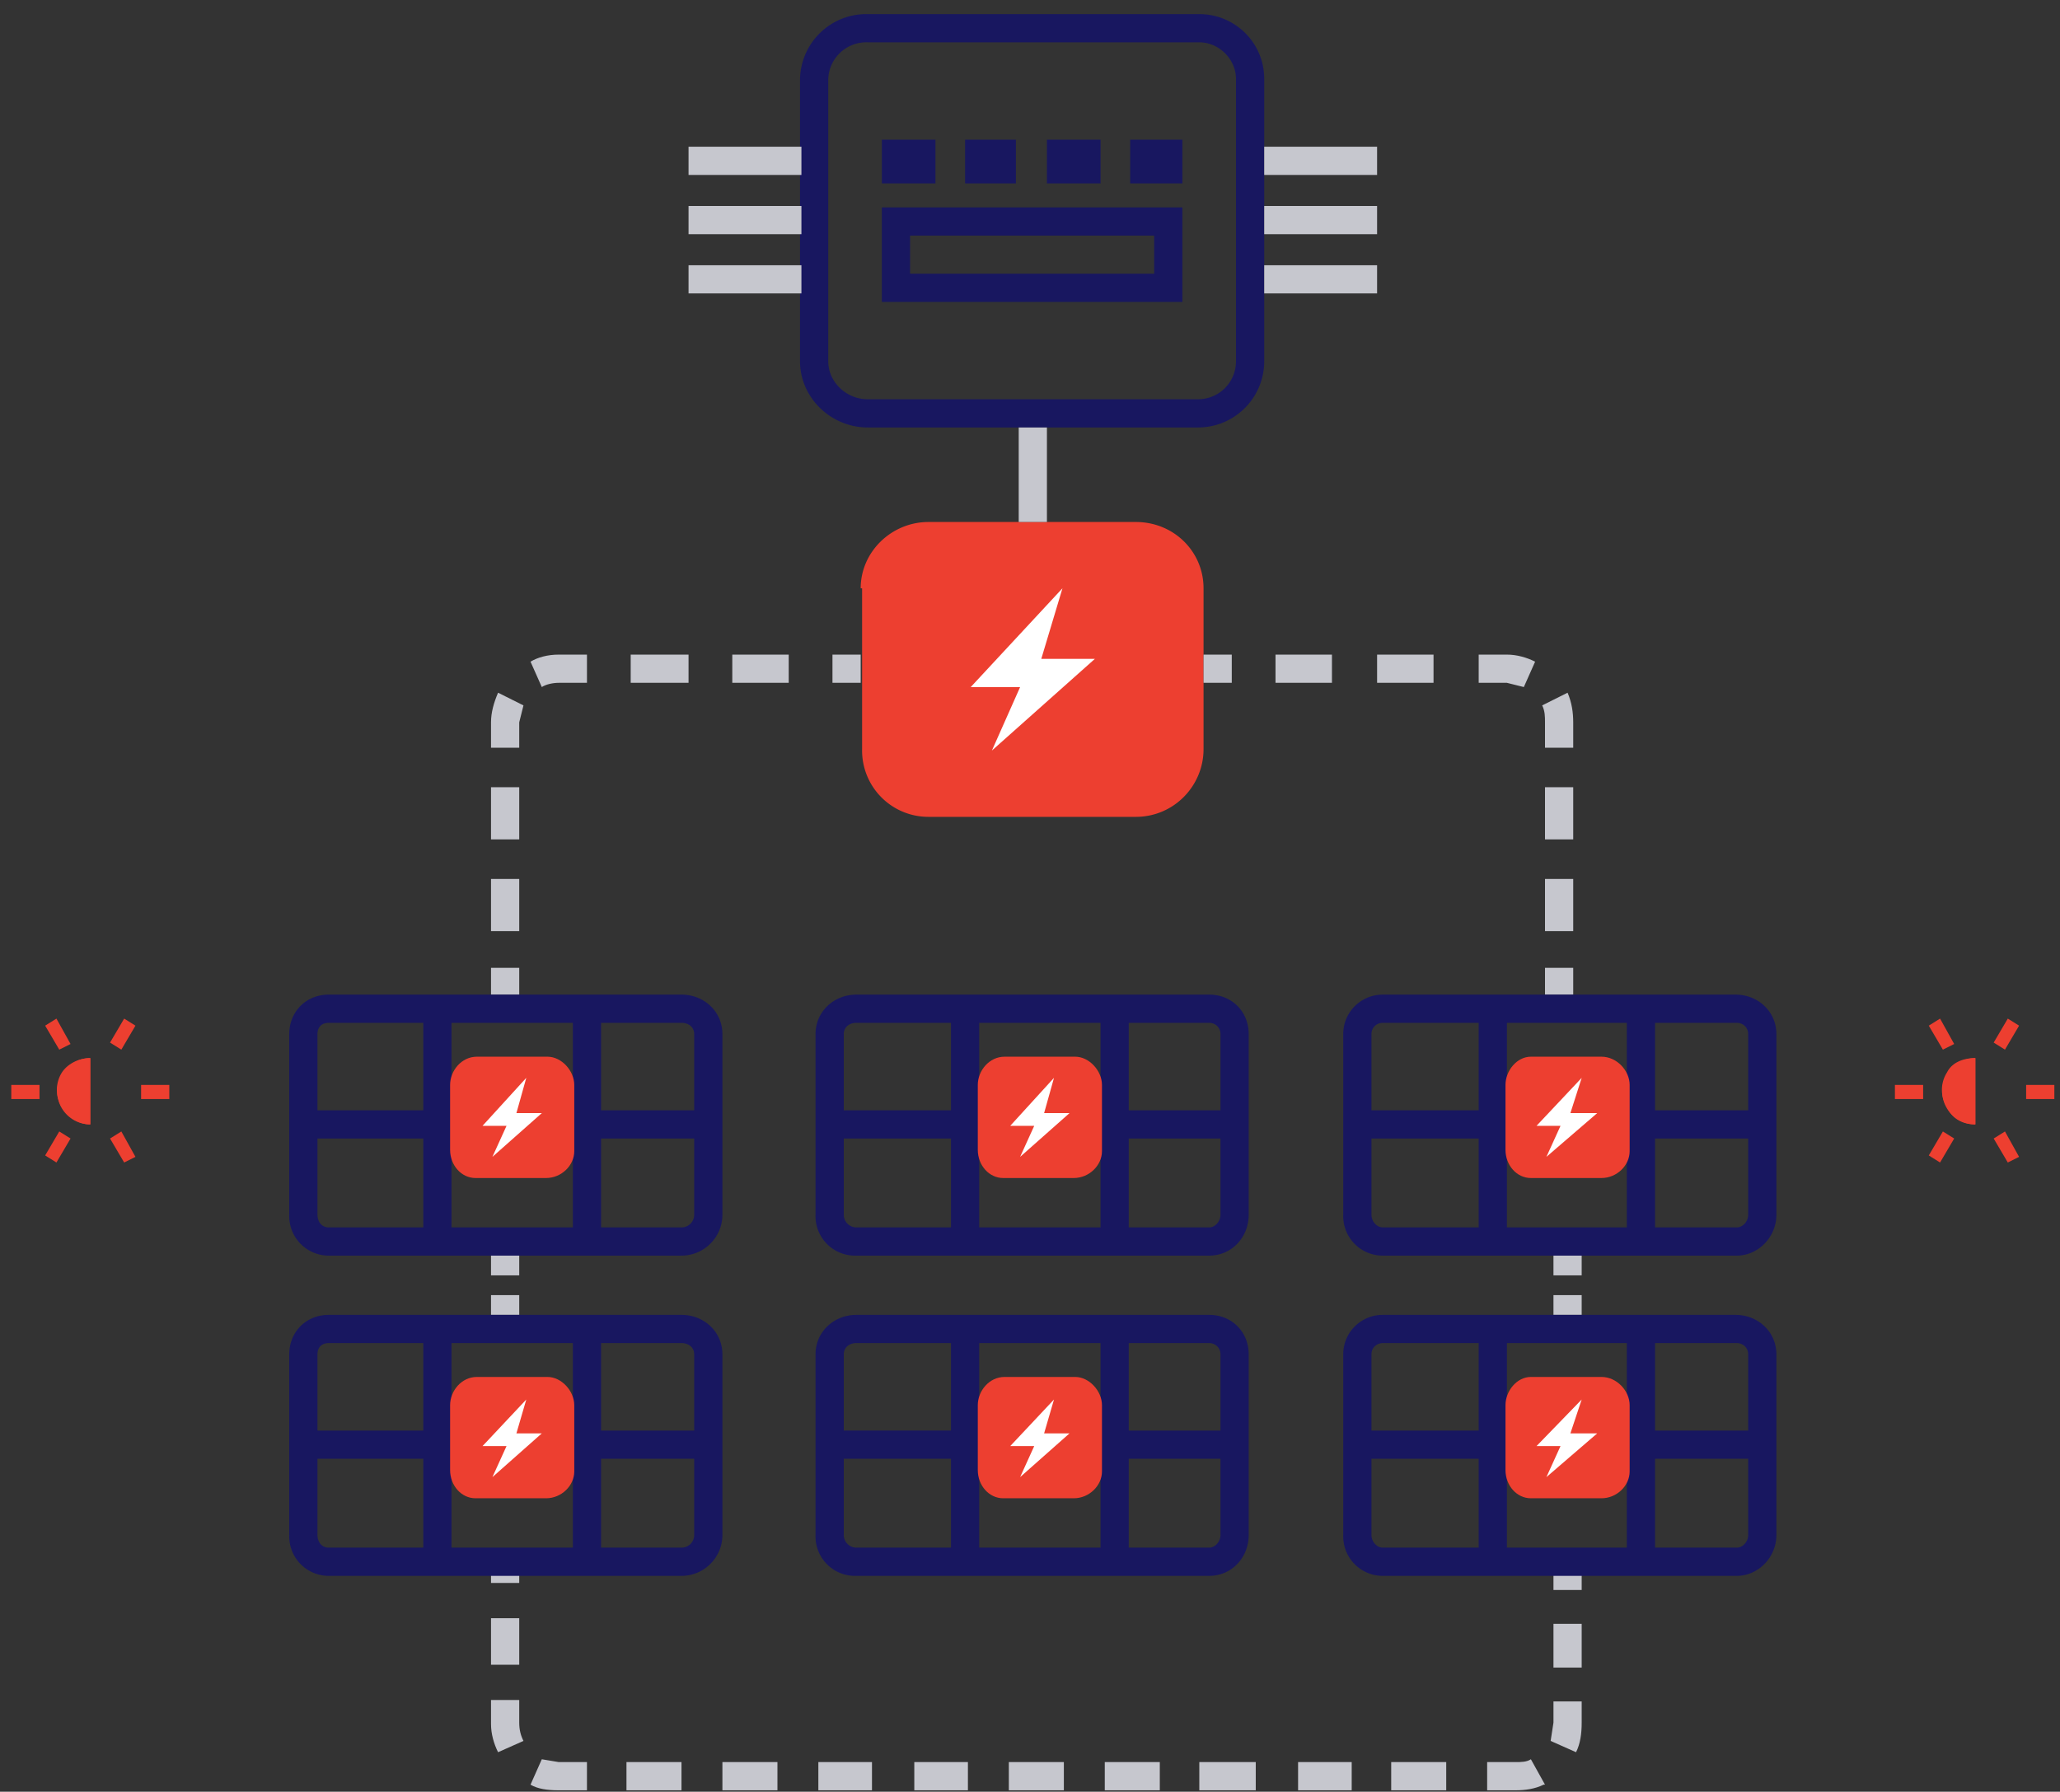 <svg xmlns="http://www.w3.org/2000/svg" width="146" height="127" fill="none"><rect width="100%" height="100%" fill="#333333" stroke="none"/><path fill="#C6C7CE" fill-rule="evenodd" d="M110.1 90.4V89h2v1.4h-2Zm0 2.8v-1.4h2v1.4h-2ZM34.8 90.4V89h2v1.4h-2Zm0 2.8v-1.4h2v1.4h-2Z" clip-rule="evenodd"/><path fill="#181760" fill-rule="evenodd" d="M84.9 3H61.5a2.7 2.7 0 0 0-2.8 2.7v19.9c0 1.5 1.3 2.7 2.8 2.7h23.4c1.5 0 2.7-1.2 2.7-2.7v-20C87.6 4.2 86.4 3 85 3ZM61.5 1a4.7 4.7 0 0 0-4.8 4.7v19.9c0 2.6 2.2 4.7 4.8 4.7h23.4c2.6 0 4.7-2.1 4.7-4.7v-20C89.6 3 87.5 1 85 1H61.5Z" clip-rule="evenodd"/><path fill="#ed3f30" d="M61 41.7c0-2.6 2.2-4.7 4.8-4.7h14.7c2.7 0 4.8 2.1 4.8 4.7v11.4c0 2.6-2.1 4.8-4.8 4.8H65.8a4.7 4.7 0 0 1-4.7-4.8V41.7Z"/><path fill="#C6C7CE" fill-rule="evenodd" d="M89.6 10.4h8v2h-8v-2ZM89.6 14.6h8v2h-8v-2ZM89.6 18.8h8v2h-8v-2ZM48.8 10.4h8v2h-8v-2ZM48.8 14.6h8v2h-8v-2ZM72.2 37v-6.7h2V37h-2ZM111.5 68.6v1.9h-2v-1.9h2Zm0-6.4V66h-2v-3.7h2Zm0-6.4v3.7h-2v-3.7h2Zm0-4.6V53h-2v-1.8c0-.4 0-.8-.2-1.2l1.8-.9c.3.7.4 1.4.4 2.1Zm-4.7-4.8c.7 0 1.4.2 2 .5l-.8 1.8-1.2-.3h-2v-2h2Zm-16.4 0h4v2h-4v-2Zm-5.1 0h2v2h-2v-2Zm12.3 0h4v2h-4v-2ZM34.8 68.6v1.9h2v-1.9h-2Zm0-6.4V66h2v-3.7h-2Zm0-6.4v3.7h2v-3.7h-2Zm0-4.6V53h2v-1.8l.3-1.2-1.8-.9c-.3.7-.5 1.4-.5 2.1Zm4.8-4.8c-.8 0-1.5.2-2 .5l.8 1.8c.3-.2.8-.3 1.2-.3h2v-2h-2Zm16.4 0h-4.1v2h4v-2Zm5 0h-2v2h2v-2Zm-12.2 0h-4.1v2h4.1v-2ZM34.8 112.2v-1.7h2v1.7h-2Zm77.3-1v1.5h-2v-1.5h2ZM34.8 118v-3.3h2v3.3h-2Zm77.3-3v3.2h-2v-3.1h2Zm-77.3 7.1v-1.6h2v1.6c0 .5.1.9.3 1.3l-1.8.8c-.3-.6-.5-1.3-.5-2Zm77.3-1.5v1.5c0 .8-.1 1.5-.4 2.1l-1.8-.8.2-1.3v-1.5h2Zm-2.7 5.9c-.6.3-1.3.4-2 .4h-2v-2h2c.4 0 .8 0 1.1-.2l1 1.8Zm-69.8.4c-.8 0-1.5-.1-2-.4l.8-1.8 1.2.2h2v2h-2Zm62.9 0h-3.9v-2h3.9v2Zm-6.8 0H92v-2h3.8v2Zm-13.5 0h-3.9v-2h3.9v2Zm6.8 0h-4v-2h4v2Zm-13.6 0h-3.9v-2h3.9v2Zm-6.8 0h-3.8v-2h3.8v2Zm-13.5 0h-3.9v-2h3.9v2Zm6.7 0H58v-2h3.8v2Zm-13.5 0h-3.9v-2h3.9v2ZM48.8 18.8h8v2h-8v-2Z" clip-rule="evenodd"/><path fill="#181760" fill-rule="evenodd" d="M81.8 16.7H64.5v2.7h17.3v-2.7Zm-19.3-2v6.7h21.3v-6.7H62.5ZM62.5 9.9V13h3.8V9.9h-3.8ZM74.2 9.9V13H78V9.9h-3.8ZM80.1 9.9V13h3.7V9.9h-3.7ZM68.4 9.9V13H72V9.9h-3.7Z" clip-rule="evenodd"/><path fill="#fff" d="m73.8 46.7 1.5-5-6.5 7h3.5l-2 4.5 7.3-6.5h-3.8Z"/><path fill="#181760" fill-rule="evenodd" d="M78 78.7v-6.2h-8.6v6.2H78Zm2 0v-6.2h5.7c.4 0 .8.3.8.8v5.4H80Zm-2 2h-8.6V87H78v-6.3Zm2 6.3v-6.3h6.5v5.4c0 .5-.4.9-.8.9H80Zm-19.3 2a2.8 2.8 0 0 1-2.9-2.9V73.3c0-1.6 1.3-2.8 2.9-2.8h25c1.6 0 2.8 1.2 2.8 2.8v12.8c0 1.6-1.2 2.9-2.8 2.9h-25Zm6.7-16.5h-6.7c-.5 0-.9.3-.9.8v5.4h7.6v-6.2Zm0 8.2h-7.6v5.4c0 .5.4.9.9.9h6.7v-6.3ZM115.3 78.7v-6.2h-8.5v6.2h8.5Zm2 0v-6.2h5.8c.4 0 .8.3.8.8v5.4h-6.6Zm-2 2h-8.5V87h8.5v-6.3Zm2 6.3v-6.3h6.6v5.4c0 .5-.4.9-.8.9h-5.8ZM98 89a2.8 2.8 0 0 1-2.8-2.9V73.3c0-1.6 1.3-2.8 2.8-2.8h25c1.6 0 2.9 1.2 2.9 2.8v12.8c0 1.6-1.3 2.9-2.8 2.9H98Zm6.8-16.5H98c-.4 0-.8.3-.8.8v5.4h7.6v-6.2Zm0 8.2h-7.6v5.4c0 .5.4.9.8.9h6.8v-6.3ZM40.6 78.7v-6.2H32v6.2h8.6Zm2 0v-6.2h5.7c.5 0 .9.3.9.8v5.4h-6.6Zm-2 2H32V87h8.6v-6.3Zm2 6.3v-6.3h6.6v5.4c0 .5-.4.9-.9.9h-5.7Zm-19.3 2a2.8 2.8 0 0 1-2.8-2.9V73.3c0-1.6 1.2-2.8 2.8-2.8h25c1.6 0 2.9 1.2 2.9 2.8v12.8c0 1.6-1.3 2.9-2.9 2.9h-25ZM30 72.5h-6.7c-.5 0-.8.3-.8.8v5.4H30v-6.2Zm0 8.2h-7.5v5.4c0 .5.3.9.8.9H30v-6.3ZM78 101.4v-6.2h-8.6v6.2H78Zm2 0v-6.2h5.7c.4 0 .8.3.8.8v5.4H80Zm-2 2h-8.6v6.3H78v-6.3Zm2 6.3v-6.3h6.5v5.4c0 .5-.4.9-.8.9H80Zm-19.3 2a2.8 2.8 0 0 1-2.9-2.9V96c0-1.6 1.3-2.8 2.9-2.8h25c1.6 0 2.8 1.2 2.8 2.8v12.8c0 1.6-1.2 2.9-2.8 2.9h-25Zm6.7-16.5h-6.7c-.5 0-.9.3-.9.8v5.4h7.6v-6.2Zm0 8.2h-7.6v5.4c0 .5.4.9.9.9h6.7v-6.3ZM115.3 101.4v-6.2h-8.5v6.2h8.5Zm2 0v-6.2h5.8c.4 0 .8.3.8.8v5.4h-6.6Zm-2 2h-8.5v6.3h8.5v-6.3Zm2 6.3v-6.3h6.6v5.4c0 .5-.4.9-.8.9h-5.8Zm-19.3 2a2.8 2.8 0 0 1-2.8-2.9V96c0-1.6 1.3-2.8 2.8-2.8h25c1.6 0 2.9 1.2 2.9 2.8v12.8c0 1.6-1.3 2.9-2.8 2.9H98Zm6.8-16.5H98c-.4 0-.8.3-.8.8v5.4h7.6v-6.2Zm0 8.2h-7.6v5.4c0 .5.4.9.8.9h6.8v-6.3ZM40.6 101.4v-6.2H32v6.2h8.6Zm2 0v-6.2h5.7c.5 0 .9.3.9.8v5.4h-6.6Zm-2 2H32v6.3h8.6v-6.3Zm2 6.3v-6.3h6.6v5.4c0 .5-.4.9-.9.9h-5.7Zm-19.3 2a2.8 2.8 0 0 1-2.8-2.9V96c0-1.6 1.2-2.8 2.8-2.8h25c1.6 0 2.9 1.2 2.9 2.8v12.8c0 1.6-1.3 2.9-2.9 2.9h-25ZM30 95.2h-6.7c-.5 0-.8.3-.8.8v5.4H30v-6.2Zm0 8.2h-7.5v5.4c0 .5.3.9.8.9H30v-6.3Z" clip-rule="evenodd"/><path fill="#ed3f30" d="M140 77.3v2.4a2.3 2.3 0 1 1 0-4.7v2.3Z"/><path fill="#ed3f30" fill-rule="evenodd" d="M138 76a2.3 2.3 0 0 0 0 2.5c.3.7 1 1.2 2 1.2V75c-1 0-1.7.4-2 1ZM145.6 76.9h-2v1h2v-1Zm-9.3 0h-2v1h2v-1ZM143.1 82l-1-1.8-.8.5 1 1.7.8-.4Zm-4.6-8-1-1.8-.8.5 1 1.7.8-.4ZM137.5 82.4l1-1.7-.8-.5-1 1.7.8.5Zm4.6-8 1-1.7-.8-.5-1 1.7.8.5Z" clip-rule="evenodd"/><path fill="#ed3f30" d="M6.4 77.3v2.4a2.3 2.3 0 0 1 0-4.7v2.3Z"/><path fill="#ed3f30" fill-rule="evenodd" d="M4.4 76a2.3 2.3 0 0 0 0 2.5c.4.7 1.2 1.2 2 1.2V75c-.8 0-1.6.4-2 1ZM12 76.9h-2v1h2v-1Zm-9.2 0h-2v1h2v-1ZM9.6 82l-1-1.8-.8.5 1 1.7.8-.4ZM5 74l-1-1.8-.8.5 1 1.7.8-.4ZM4 82.4l1-1.7-.8-.5-1 1.7.8.5Zm4.6-8 1-1.7-.8-.5-1 1.7.8.5Z" clip-rule="evenodd"/><path fill="#ed3f30" d="M69.3 76.9c0-1 .8-2 1.9-2h5c1 0 1.9 1 1.9 2v4.7c0 1-.9 1.9-2 1.9h-5c-1 0-1.8-.9-1.8-2V77Z"/><path fill="#fff" d="m74 78.9.7-2.5-3.1 3.4h1.7l-1 2.2 3.5-3.1H74Z"/><path fill="#ed3f30" d="M106.7 76.9c0-1 .8-2 1.8-2h5c1.1 0 2 1 2 2v4.7c0 1-.9 1.9-2 1.9h-5c-1 0-1.8-.9-1.8-2V77Z"/><path fill="#fff" d="m111.3 78.9.8-2.5-3.2 3.4h1.7l-1 2.2 3.6-3.1h-1.9Z"/><path fill="#ed3f30" d="M69.3 99.6c0-1 .8-2 1.9-2h5c1 0 1.9 1 1.9 2v4.7c0 1-.9 1.9-2 1.9h-5c-1 0-1.8-.9-1.8-2v-4.6Z"/><path fill="#fff" d="m74 101.6.7-2.4-3.1 3.3h1.7l-1 2.2 3.5-3.1H74Z"/><path fill="#ed3f30" d="M31.9 76.9c0-1 .8-2 1.9-2h5c1 0 1.9 1 1.9 2v4.7c0 1-.9 1.9-2 1.9h-5c-1 0-1.8-.9-1.8-2V77Z"/><path fill="#fff" d="m36.6 78.9.7-2.5-3.1 3.4h1.7l-1 2.2 3.5-3.1h-1.8Z"/><path fill="#ed3f30" d="M106.7 99.6c0-1 .8-2 1.8-2h5c1.1 0 2 1 2 2v4.7c0 1-.9 1.9-2 1.9h-5c-1 0-1.8-.9-1.8-2v-4.6Z"/><path fill="#fff" d="m111.3 101.6.8-2.4-3.2 3.3h1.7l-1 2.2 3.6-3.1h-1.9Z"/><path fill="#ed3f30" d="M31.9 99.6c0-1 .8-2 1.9-2h5c1 0 1.9 1 1.9 2v4.7c0 1-.9 1.9-2 1.9h-5c-1 0-1.8-.9-1.8-2v-4.6Z"/><path fill="#fff" d="m36.6 101.6.7-2.4-3.1 3.3h1.7l-1 2.2 3.5-3.1h-1.8Z"/></svg>
